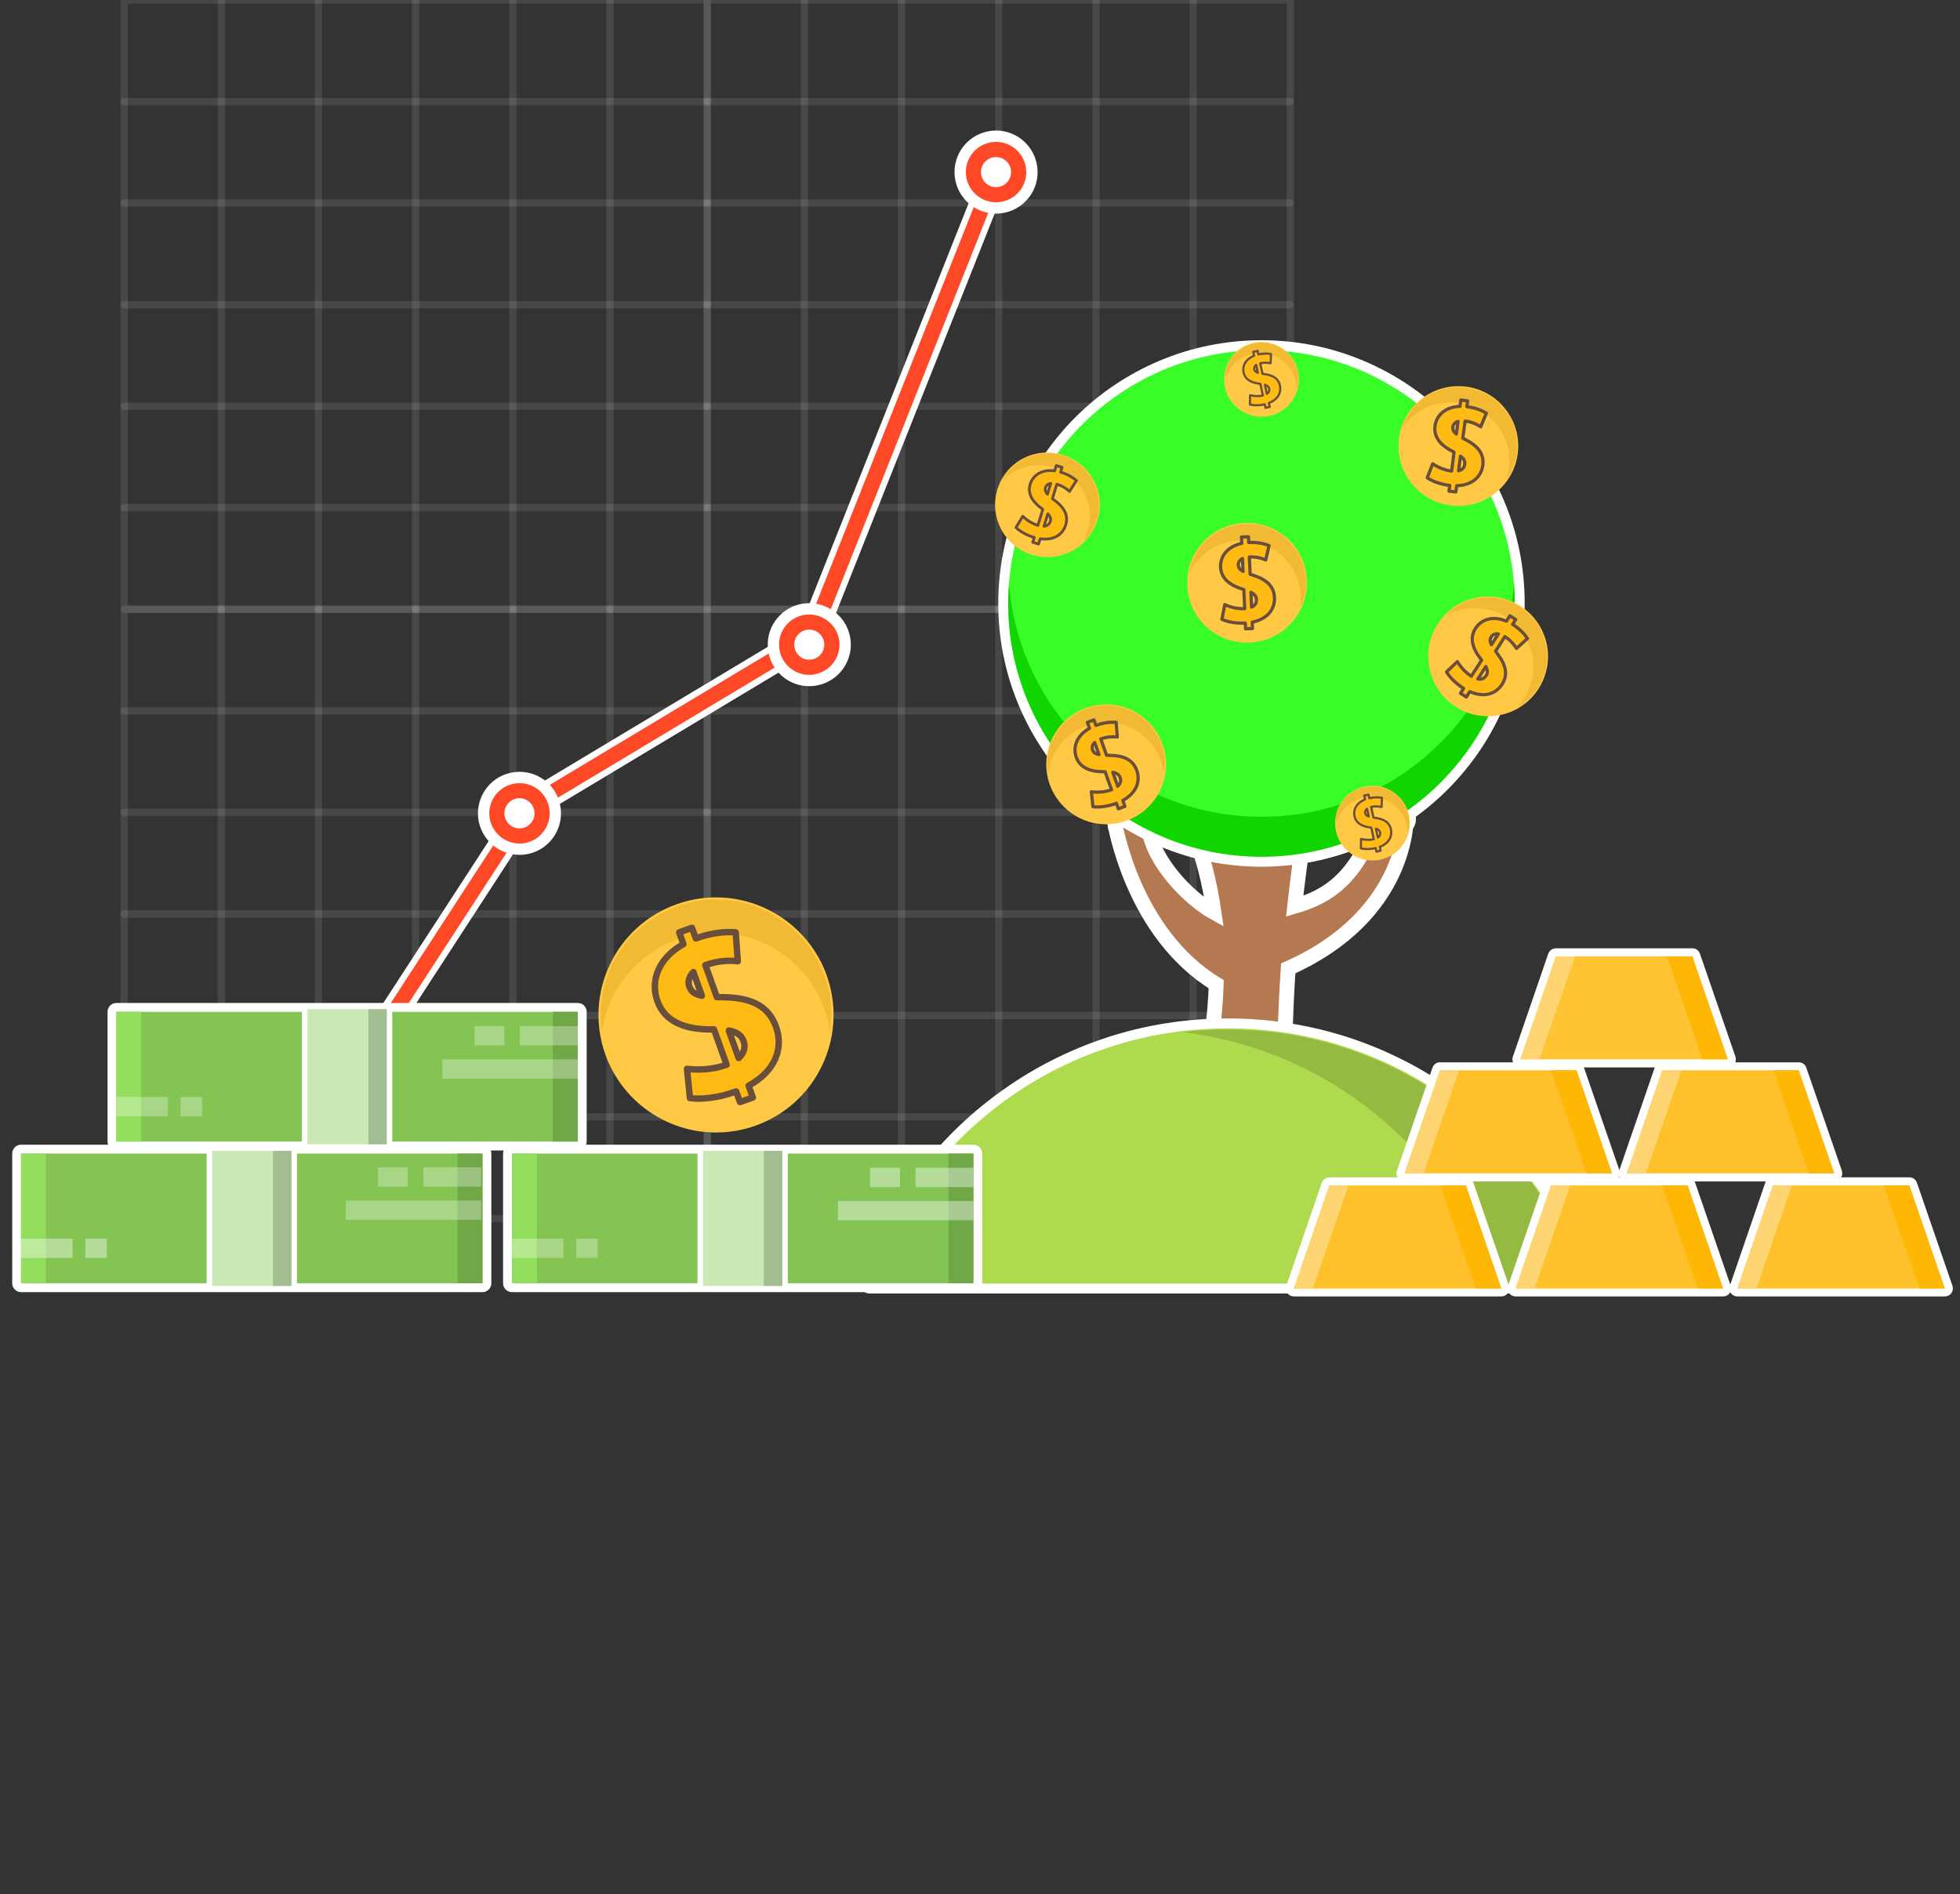 <svg width="239" height="231" viewBox="0 0 239 231" fill="none" xmlns="http://www.w3.org/2000/svg">
<rect x="0" y="0" width="239" height="231" fill="#333333" stroke="none"/>
<g clip-path="url(#clip0_1590_162248)">
<path d="M15.138 74.301H86.239V0H15.138V74.301Z" stroke="white" stroke-opacity="0.1" stroke-width="0.887" stroke-linecap="round" stroke-linejoin="round"/>
<path d="M15.138 12.393H86.239" stroke="white" stroke-opacity="0.1" stroke-width="0.887" stroke-linecap="round" stroke-linejoin="round"/>
<path d="M15.138 24.758H86.239" stroke="white" stroke-opacity="0.1" stroke-width="0.887" stroke-linecap="round" stroke-linejoin="round"/>
<path d="M15.138 37.15H86.239" stroke="white" stroke-opacity="0.1" stroke-width="0.887" stroke-linecap="round" stroke-linejoin="round"/>
<path d="M15.138 49.543H86.239" stroke="white" stroke-opacity="0.1" stroke-width="0.887" stroke-linecap="round" stroke-linejoin="round"/>
<path d="M15.138 61.908H86.239" stroke="white" stroke-opacity="0.1" stroke-width="0.887" stroke-linecap="round" stroke-linejoin="round"/>
<path d="M74.386 74.301V0" stroke="white" stroke-opacity="0.1" stroke-width="0.887" stroke-linecap="round" stroke-linejoin="round"/>
<path d="M62.547 74.301V0" stroke="white" stroke-opacity="0.1" stroke-width="0.887" stroke-linecap="round" stroke-linejoin="round"/>
<path d="M50.682 74.301V0" stroke="white" stroke-opacity="0.1" stroke-width="0.887" stroke-linecap="round" stroke-linejoin="round"/>
<path d="M38.829 74.301V0" stroke="white" stroke-opacity="0.1" stroke-width="0.887" stroke-linecap="round" stroke-linejoin="round"/>
<path d="M26.99 74.301V0" stroke="white" stroke-opacity="0.1" stroke-width="0.887" stroke-linecap="round" stroke-linejoin="round"/>
<path d="M86.239 74.301H157.34V0H86.239V74.301Z" stroke="white" stroke-opacity="0.1" stroke-width="0.887" stroke-linecap="round" stroke-linejoin="round"/>
<path d="M86.239 12.393H157.34" stroke="white" stroke-opacity="0.1" stroke-width="0.887" stroke-linecap="round" stroke-linejoin="round"/>
<path d="M86.239 24.758H157.34" stroke="white" stroke-opacity="0.1" stroke-width="0.887" stroke-linecap="round" stroke-linejoin="round"/>
<path d="M86.239 37.15H157.34" stroke="white" stroke-opacity="0.1" stroke-width="0.887" stroke-linecap="round" stroke-linejoin="round"/>
<path d="M86.239 49.543H157.34" stroke="white" stroke-opacity="0.1" stroke-width="0.887" stroke-linecap="round" stroke-linejoin="round"/>
<path d="M86.239 61.908H157.34" stroke="white" stroke-opacity="0.1" stroke-width="0.887" stroke-linecap="round" stroke-linejoin="round"/>
<path d="M145.487 74.301V0" stroke="white" stroke-opacity="0.1" stroke-width="0.887" stroke-linecap="round" stroke-linejoin="round"/>
<path d="M133.648 74.301V0" stroke="white" stroke-opacity="0.1" stroke-width="0.887" stroke-linecap="round" stroke-linejoin="round"/>
<path d="M121.782 74.301V0" stroke="white" stroke-opacity="0.1" stroke-width="0.887" stroke-linecap="round" stroke-linejoin="round"/>
<path d="M109.93 74.301V0" stroke="white" stroke-opacity="0.1" stroke-width="0.887" stroke-linecap="round" stroke-linejoin="round"/>
<path d="M98.091 74.301V0" stroke="white" stroke-opacity="0.1" stroke-width="0.887" stroke-linecap="round" stroke-linejoin="round"/>
<path d="M15.136 148.602H86.238V74.301H15.136V148.602Z" stroke="white" stroke-opacity="0.1" stroke-width="0.887" stroke-linecap="round" stroke-linejoin="round"/>
<path d="M15.136 86.693H86.238" stroke="white" stroke-opacity="0.1" stroke-width="0.887" stroke-linecap="round" stroke-linejoin="round"/>
<path d="M15.136 99.059H86.238" stroke="white" stroke-opacity="0.1" stroke-width="0.887" stroke-linecap="round" stroke-linejoin="round"/>
<path d="M15.136 111.451H86.238" stroke="white" stroke-opacity="0.1" stroke-width="0.887" stroke-linecap="round" stroke-linejoin="round"/>
<path d="M15.136 123.844H86.238" stroke="white" stroke-opacity="0.1" stroke-width="0.887" stroke-linecap="round" stroke-linejoin="round"/>
<path d="M15.136 136.209H86.238" stroke="white" stroke-opacity="0.1" stroke-width="0.887" stroke-linecap="round" stroke-linejoin="round"/>
<path d="M74.386 148.602V74.301" stroke="white" stroke-opacity="0.1" stroke-width="0.887" stroke-linecap="round" stroke-linejoin="round"/>
<path d="M62.546 148.602V74.301" stroke="white" stroke-opacity="0.1" stroke-width="0.887" stroke-linecap="round" stroke-linejoin="round"/>
<path d="M50.681 148.602V74.301" stroke="white" stroke-opacity="0.1" stroke-width="0.887" stroke-linecap="round" stroke-linejoin="round"/>
<path d="M38.828 148.602V74.301" stroke="white" stroke-opacity="0.1" stroke-width="0.887" stroke-linecap="round" stroke-linejoin="round"/>
<path d="M26.988 148.602V74.301" stroke="white" stroke-opacity="0.1" stroke-width="0.887" stroke-linecap="round" stroke-linejoin="round"/>
<path d="M86.239 148.602H157.34V74.301H86.239V148.602Z" stroke="white" stroke-opacity="0.1" stroke-width="0.887" stroke-linecap="round" stroke-linejoin="round"/>
<path d="M86.239 86.693H157.34" stroke="white" stroke-opacity="0.1" stroke-width="0.887" stroke-linecap="round" stroke-linejoin="round"/>
<path d="M86.239 99.059H157.34" stroke="white" stroke-opacity="0.1" stroke-width="0.887" stroke-linecap="round" stroke-linejoin="round"/>
<path d="M86.239 111.451H157.34" stroke="white" stroke-opacity="0.1" stroke-width="0.887" stroke-linecap="round" stroke-linejoin="round"/>
<path d="M86.239 123.844H157.34" stroke="white" stroke-opacity="0.1" stroke-width="0.887" stroke-linecap="round" stroke-linejoin="round"/>
<path d="M86.239 136.209H157.34" stroke="white" stroke-opacity="0.1" stroke-width="0.887" stroke-linecap="round" stroke-linejoin="round"/>
<path d="M145.487 148.602V74.301" stroke="white" stroke-opacity="0.1" stroke-width="0.887" stroke-linecap="round" stroke-linejoin="round"/>
<path d="M133.648 148.602V74.301" stroke="white" stroke-opacity="0.1" stroke-width="0.887" stroke-linecap="round" stroke-linejoin="round"/>
<path d="M121.782 148.602V74.301" stroke="white" stroke-opacity="0.1" stroke-width="0.887" stroke-linecap="round" stroke-linejoin="round"/>
<path d="M109.93 148.602V74.301" stroke="white" stroke-opacity="0.1" stroke-width="0.887" stroke-linecap="round" stroke-linejoin="round"/>
<path d="M98.091 148.602V74.301" stroke="white" stroke-opacity="0.1" stroke-width="0.887" stroke-linecap="round" stroke-linejoin="round"/>
<path d="M141.208 150.676L141.208 150.676L141.208 150.676L140.684 151.932H142.045H158.339H159.983L159.105 150.542C158.404 149.432 157.844 147.547 157.438 145.055C157.038 142.593 156.803 139.643 156.691 136.483C156.476 130.373 156.723 123.548 157.086 118.09C164.417 114.828 168.046 110.257 169.823 106.412C170.727 104.455 171.144 102.703 171.334 101.432C171.374 101.17 171.404 100.927 171.426 100.707C171.555 100.565 171.658 100.39 171.715 100.178C171.858 99.641 171.607 99.208 171.49 99.036C171.418 98.93 171.345 98.846 171.291 98.789C171.264 98.76 171.239 98.736 171.22 98.718C171.21 98.709 171.202 98.701 171.194 98.694L171.185 98.686L171.181 98.682L171.179 98.68L171.178 98.68C171.177 98.679 171.177 98.679 170.582 99.363L171.177 98.679L169.575 97.287L169.677 99.404L169.677 99.405L169.677 99.406L169.677 99.406L169.677 99.407L169.677 99.422C169.678 99.438 169.678 99.465 169.679 99.502C169.679 99.519 169.679 99.537 169.679 99.558C169.437 99.592 169.096 99.618 168.625 99.618H167.977L167.767 100.23C166.381 104.279 164.586 106.661 162.69 108.159C161.169 109.361 159.534 110.033 157.871 110.515C158.22 107.398 158.541 105.042 158.783 103.42C158.92 102.499 159.032 101.815 159.11 101.363C159.148 101.137 159.178 100.968 159.199 100.857C159.209 100.802 159.216 100.761 159.221 100.734L159.227 100.705L159.228 100.698L159.229 100.696L159.229 100.696L159.229 100.696L159.229 100.696L159.437 99.618H158.339V100.524L158.338 99.618H158.338H158.338H158.338H158.337H158.337H158.336H158.336H158.335H158.334H158.333H158.332H158.331H158.33H158.329H158.327H158.326H158.324H158.322H158.321H158.319H158.317H158.315H158.313H158.311H158.308H158.306H158.304H158.301H158.298H158.296H158.293H158.29H158.287H158.284H158.281H158.277H158.274H158.271H158.267H158.263H158.26H158.256H158.252H158.248H158.244H158.24H158.235H158.231H158.227H158.222H158.217H158.213H158.208H158.203H158.198H158.193H158.188H158.182H158.177H158.172H158.166H158.16H158.155H158.149H158.143H158.137H158.131H158.125H158.118H158.112H158.105H158.099H158.092H158.085H158.079H158.072H158.065H158.057H158.05H158.043H158.036H158.028H158.02H158.013H158.005H157.997H157.989H157.981H157.973H157.965H157.956H157.948H157.939H157.931H157.922H157.913H157.904H157.895H157.886H157.877H157.868H157.859H157.849H157.84H157.83H157.82H157.81H157.8H157.79H157.78H157.77H157.76H157.749H157.739H157.728H157.718H157.707H157.696H157.685H157.674H157.663H157.651H157.64H157.629H157.617H157.605H157.594H157.582H157.57H157.558H157.546H157.534H157.521H157.509H157.496H157.484H157.471H157.458H157.445H157.432H157.419H157.406H157.393H157.38H157.366H157.353H157.339H157.325H157.311H157.297H157.283H157.269H157.255H157.241H157.226H157.212H157.197H157.182H157.168H157.153H157.138H157.123H157.107H157.092H157.077H157.061H157.046H157.03H157.014H156.998H156.982H156.966H156.95H156.934H156.917H156.901H156.884H156.868H156.851H156.834H156.817H156.8H156.783H156.766H156.748H156.731H156.713H156.696H156.678H156.66H156.642H156.624H156.606H156.588H156.569H156.551H156.532H156.514H156.495H156.476H156.457H156.438H156.419H156.4H156.38H156.361H156.342H156.322H156.302H156.282H156.262H156.242H156.222H156.202H156.182H156.161H156.141H156.12H156.099H156.079H156.058H156.037H156.015H155.994H155.973H155.951H155.93H155.908H155.887H155.865H155.843H155.821H155.799H155.776H155.754H155.732H155.709H155.686H155.664H155.641H155.618H155.595H155.572H155.548H155.525H155.502H155.478H155.454H155.431H155.407H155.383H155.359H155.335H155.31H155.286H155.261H155.237H155.212H155.187H155.163H155.138H155.113H155.087H155.062H155.037H155.011H154.986H154.96H154.934H154.908H154.882H154.856H154.83H154.803H154.777H154.751H154.724H154.697H154.67H154.643H154.616H154.589H154.562H154.535H154.507H154.48H154.452H154.424H154.396H154.368H154.34H154.312H154.284H154.255H154.227H154.198H154.17H154.141H154.112H154.083H154.054H154.024H153.995H153.966H153.936H153.906H153.877H153.847H153.817H153.787H153.757H153.726H153.696H153.666H153.635H153.604H153.573H153.543H153.512H153.48H153.449H153.418H153.386H153.355H153.323H153.292H153.26H153.228H153.196H153.163H153.131H153.099H153.066H153.034H153.001H152.968H152.935H152.902H152.869H152.836H152.803H152.769H152.736H152.702H152.668H152.634H152.6H152.566H152.532H152.498H152.463H152.429H152.394H152.359H152.324H152.29H152.254H152.219H152.184H152.149H152.113H152.078H152.042H152.006H151.97H151.934H151.898H151.862H151.825H151.789H151.752H151.716H151.679H151.642H151.605H151.568H151.531H151.493H151.456H151.418H151.381H151.343H151.305H151.267H151.229H151.191H151.153H151.114H151.076H151.037H150.998H150.959H150.92H150.881H150.842H150.803H150.763H150.724H150.684H150.645H150.605H150.565H150.525H150.485H150.444H150.404H150.363H150.323H150.282H150.241H150.2H150.159H150.118H150.077H150.036H149.994H149.952H149.911H149.869H149.827H149.785H149.743H149.701H149.658H149.616H149.573H149.53H149.488H149.445H149.402H149.358H149.315H149.272H149.228H149.185H149.141H149.097H149.053H149.009H148.965H148.921H148.876H148.832H148.787H148.743H148.698H148.653H148.608H148.563H148.517H148.472H148.426H148.381H148.335H148.289H148.243H148.197H148.151H148.105H148.058H148.012H147.965H147.919H147.872H147.825H147.778H147.73H147.683H147.636H147.588H147.541H147.493H147.445H147.397H147.349H147.301H147.252H147.204H147.155H147.107H147.058H147.009H146.96H146.911H146.862H146.812H146.763H146.713H146.663H146.614H146.564H146.514H146.464H146.413H146.363H146.312H146.262H146.211H146.16H146.109H146.058H146.007H145.956H145.904H145.853H145.801H145.749H145.697H145.645H145.593H145.541H142.649L145.024 101.269C145.1 101.322 145.236 101.457 145.414 101.734C145.585 102.001 145.764 102.353 145.947 102.783C146.313 103.643 146.662 104.743 146.974 105.942C147.44 107.732 147.811 109.685 148.038 111.28C147.738 111.115 147.4 110.905 147.03 110.65C146.03 109.959 144.902 109.001 143.845 107.867C141.697 105.565 139.995 102.709 139.995 100.025V99.118H139.088H139.075H139.062H139.048H139.035H139.022H139.009H138.996H138.982H138.969H138.956H138.944H138.931H138.918H138.905H138.893H138.88H138.867H138.855H138.842H138.83H138.817H138.805H138.793H138.781H138.768H138.756H138.744H138.732H138.72H138.708H138.696H138.684H138.673H138.661H138.649H138.638H138.626H138.614H138.603H138.591H138.58H138.569H138.557H138.546H138.535H138.524H138.513H138.502H138.491H138.48H138.469H138.458H138.447H138.436H138.425H138.415H138.404H138.393H138.383H138.372H138.362H138.352H138.341H138.331H138.321H138.31H138.3H138.29H138.28H138.27H138.26H138.25H138.24H138.23H138.22H138.211H138.201H138.191H138.182H138.172H138.162H138.153H138.143H138.134H138.125H138.115H138.106H138.097H138.088H138.078H138.069H138.06H138.051H138.042H138.033H138.024H138.016H138.007H137.998H137.989H137.981H137.972H137.963H137.955H137.946H137.938H137.929H137.921H137.913H137.904H137.896H137.888H137.88H137.871H137.863H137.855H137.847H137.839H137.831H137.823H137.816H137.808H137.8H137.792H137.784H137.777H137.769H137.762H137.754H137.747H137.739H137.732H137.724H137.717H137.71H137.702H137.695H137.688H137.681H137.674H137.667H137.66H137.653H137.646H137.639H137.632H137.625H137.618H137.611H137.605H137.598H137.591H137.585H137.578H137.571H137.565H137.558H137.552H137.546H137.539H137.533H137.527H137.52H137.514H137.508H137.502H137.496H137.489H137.483H137.477H137.471H137.465H137.46H137.454H137.448H137.442H137.436H137.431H137.425H137.419H137.414H137.408H137.402H137.397H137.391H137.386H137.38H137.375H137.37H137.364H137.359H137.354H137.348H137.343H137.338H137.333H137.328H137.323H137.318H137.313H137.308H137.303H137.298H137.293H137.288H137.283H137.279H137.274H137.269H137.264H137.26H137.255H137.251H137.246H137.241H137.237H137.232H137.228H137.224H137.219H137.215H137.21H137.206H137.202H137.198H137.193H137.189H137.185H137.181H137.177H137.173H137.169H137.165H137.161H137.157H137.153H137.149H137.145H137.141H137.138H137.134H137.13H137.126H137.123H137.119H137.115H137.112H137.108H137.105H137.101H137.097H137.094H137.091H137.087H137.084H137.08H137.077H137.074H137.07H137.067H137.064H137.061H137.057H137.054H137.051H137.048H137.045H137.042H137.039H137.036H137.033H137.03H137.027H137.024H137.021H137.018H137.015H137.013H137.01H137.007H137.004H137.001H136.999H136.996H136.993H136.991H136.988H136.986H136.983H136.981H136.978H136.976H136.973H136.971H136.968H136.966H136.963H136.961H136.959H136.956H136.954H136.952H136.95H136.947H136.945H136.943H136.941H136.939H136.936H136.934H136.932H136.93H136.928H136.926H136.924H136.922H136.92H136.918H136.916H136.914H136.913H136.911H136.909H136.907H136.905H136.903H136.902H136.9H136.898H136.897H136.895H136.893H136.892H136.89H136.888H136.887H136.885H136.884H136.882H136.88H136.879H136.877H136.876H136.875H136.873H136.872H136.87H136.869H136.868H136.866H136.865H136.863H136.862H136.861H136.86H136.858H136.857H136.856H136.855H136.854H136.852H136.851H136.85H136.849H136.848H136.847H136.846H136.845H136.843H136.842H136.841H136.84H136.839H136.838H136.837H136.836H136.836H136.835H136.834H136.833H136.832H136.831H136.83H136.829H136.828H136.828H136.827H136.826H136.825H136.825H136.824H136.823H136.822H136.822H136.821H136.82H136.819H136.819H136.818H136.817H136.817H136.816H136.816H136.815H136.814H136.814H136.813H136.813H136.812H136.812H136.811H136.811H136.81H136.81H136.809H136.809H136.808H136.808H136.807H136.807H136.806H136.806H136.806H136.805H136.805H136.804H136.804H136.804H136.803H136.803H136.803H136.802H136.802H136.802H136.801H136.801H136.801H136.8H136.8H136.8H136.8H136.799H136.799H136.799H136.799H136.798H136.798H136.798H136.798H136.798H136.797H136.797H136.797H136.797H136.797H136.796H136.796H136.796H136.796H136.796H136.796H136.796H136.795H136.795H136.795H136.795H136.795H136.795H136.795H136.795H136.795H136.795H136.794H136.794H136.794H136.794H136.794H136.794H136.794H136.794H136.794H136.794H136.794H136.794H136.794H136.794H136.794H136.794H136.794H136.794H136.794H136.794H136.794H136.794H136.794H136.794H136.794H136.794H136.793H136.793H136.793H136.793H136.793H136.793H136.793H136.793H136.793H136.793H135.735L135.898 100.164L136.793 100.025C135.898 100.164 135.898 100.164 135.898 100.165L135.898 100.166L135.898 100.169L135.9 100.178L135.906 100.213C135.91 100.242 135.918 100.284 135.927 100.337C135.946 100.445 135.975 100.601 136.016 100.8C136.097 101.197 136.223 101.767 136.407 102.468C136.775 103.867 137.376 105.795 138.307 107.914C140.11 112.013 143.189 116.909 148.305 120.026C148.057 127.337 146.328 134.901 144.629 140.707C143.76 143.675 142.903 146.172 142.264 147.926C141.944 148.802 141.679 149.493 141.495 149.963C141.402 150.197 141.33 150.377 141.281 150.498C141.257 150.558 141.238 150.603 141.226 150.633L141.212 150.667L141.209 150.674L141.208 150.676ZM170.138 99.442C170.138 99.442 170.136 99.444 170.131 99.446C170.135 99.443 170.138 99.442 170.138 99.442Z" fill="#B57951" stroke="white" stroke-width="1.813" stroke-miterlimit="10"/>
<path d="M106.069 157.369C105.867 157.369 105.678 157.274 105.57 157.112C105.462 156.964 105.421 156.748 105.489 156.572C111.941 137.646 129.707 124.943 149.713 124.943C169.719 124.943 187.484 137.646 193.937 156.572C194.004 156.748 193.964 156.964 193.856 157.112C193.734 157.274 193.559 157.369 193.356 157.369H106.069Z" fill="#AEDA4D"/>
<path fill-rule="evenodd" clip-rule="evenodd" d="M164.591 126.564C169.222 128.099 173.57 130.32 177.526 133.2C181.442 136.027 184.885 139.432 187.761 143.308C190.677 147.225 192.946 151.546 194.512 156.135C194.647 156.512 194.58 156.916 194.35 157.239C194.134 157.549 193.756 157.737 193.364 157.737H106.058C105.667 157.737 105.289 157.549 105.059 157.239C104.83 156.916 104.776 156.512 104.897 156.135C106.477 151.546 108.745 147.225 111.662 143.308C114.538 139.432 117.981 136.027 121.897 133.2C125.853 130.32 130.2 128.099 134.832 126.564C139.612 124.989 144.621 124.195 149.711 124.195C154.802 124.195 159.798 124.989 164.591 126.564ZM106.058 156.526H193.364C187.18 138.422 169.965 125.407 149.711 125.407C129.444 125.407 112.242 138.422 106.058 156.526Z" fill="white"/>
<path d="M193.356 156.762H182.327C176.711 140.28 162.01 127.995 144.191 125.876C146 125.66 147.849 125.552 149.712 125.552C169.961 125.552 187.173 138.606 193.356 156.762Z" fill="#95BA42"/>
<path d="M37.411 131.802C37.411 134.218 35.453 136.175 33.037 136.175C30.62 136.175 28.663 134.218 28.663 131.802C28.663 129.385 30.62 127.428 33.037 127.428C35.453 127.428 37.411 129.385 37.411 131.802Z" fill="#FF4826" stroke="#61503D" stroke-width="1.383" stroke-linecap="round" stroke-linejoin="round"/>
<path d="M34.873 131.802C34.873 132.814 34.05 133.638 33.037 133.638C32.025 133.638 31.201 132.814 31.201 131.802C31.201 130.789 32.025 129.966 33.037 129.966C34.05 129.966 34.873 130.789 34.873 131.802Z" fill="white"/>
<path d="M32.592 144.76L63.007 97.998L65.774 98.538L35.36 145.3L32.592 144.76Z" fill="#FF4826"/>
<path fill-rule="evenodd" clip-rule="evenodd" d="M63.33 97.674L65.288 98.052L66.408 98.268L65.787 99.213L35.832 145.287L35.548 145.719L35.036 145.624L33.078 145.246L31.971 145.03L32.592 144.072L62.547 98.012L62.831 97.566L63.33 97.674ZM33.227 144.504L35.171 144.882L65.139 98.808L63.182 98.43L33.227 144.504Z" fill="white"/>
<path d="M96.837 79.357L120.218 20.513L122.999 20.715L99.631 79.546L96.837 79.357Z" fill="#FF4826"/>
<path fill-rule="evenodd" clip-rule="evenodd" d="M120.515 20.162L122.499 20.297L123.552 20.364L123.161 21.336L100.09 79.424L99.874 79.951L99.321 79.91L97.336 79.775L96.283 79.694L96.675 78.722L119.759 20.634L119.961 20.121L120.515 20.162ZM97.377 79.005L99.375 79.154L122.445 21.066L120.461 20.918L97.377 79.005Z" fill="white"/>
<path d="M60.091 99.443L98.592 76.332L101.103 77.885L95.244 81.394L62.346 101.13L60.091 99.443Z" fill="#FF4826"/>
<path fill-rule="evenodd" clip-rule="evenodd" d="M98.996 76.13L100.765 77.223L101.831 77.885L100.751 78.533L97.633 80.409L95.446 81.719L62.764 101.333L62.318 101.603L61.9 101.293L60.32 100.091L59.402 99.403L60.374 98.822L93.974 78.668L96.715 77.021L98.2 76.13L98.591 75.887L98.996 76.13ZM97.12 77.669L94.366 79.316L60.779 99.47L62.372 100.672L95.054 81.057L97.241 79.748L100.373 77.871L98.605 76.778L97.12 77.669Z" fill="white"/>
<path d="M67.622 98.283C68.121 100.645 66.609 102.967 64.247 103.467C61.884 103.952 59.562 102.441 59.063 100.078C58.577 97.716 60.089 95.394 62.451 94.908C64.814 94.408 67.136 95.92 67.622 98.283Z" fill="#FF4826" stroke="white" stroke-width="1.383" stroke-linecap="round" stroke-linejoin="round"/>
<path d="M65.138 98.809C65.354 99.795 64.72 100.767 63.721 100.983C62.735 101.185 61.763 100.551 61.547 99.565C61.345 98.566 61.979 97.594 62.965 97.378C63.964 97.176 64.936 97.81 65.138 98.809Z" fill="white"/>
<path d="M102.964 77.709C103.463 80.085 101.938 82.394 99.575 82.893C97.78 83.271 96.011 82.488 95.053 81.057C94.742 80.612 94.513 80.085 94.405 79.518C94.387 79.455 94.373 79.388 94.364 79.316C93.986 77.021 95.485 74.82 97.78 74.335C99.076 74.065 100.358 74.402 101.33 75.144C101.83 75.522 102.248 75.995 102.545 76.562C102.734 76.913 102.869 77.304 102.964 77.709Z" fill="#FF4826" stroke="white" stroke-width="1.383" stroke-linecap="round" stroke-linejoin="round"/>
<path d="M100.479 78.235C100.681 79.234 100.047 80.206 99.061 80.409C98.062 80.625 97.09 79.99 96.888 78.991C96.672 78.006 97.306 77.034 98.305 76.818C99.291 76.615 100.263 77.25 100.479 78.235Z" fill="white"/>
<path d="M125.737 20.094C126.236 22.456 124.725 24.765 122.362 25.264C120 25.764 117.678 24.252 117.178 21.89C116.679 19.527 118.191 17.205 120.553 16.706C122.916 16.206 125.238 17.718 125.737 20.094Z" fill="#FF4826" stroke="white" stroke-width="1.383" stroke-linecap="round" stroke-linejoin="round"/>
<path d="M123.252 20.607C123.455 21.606 122.82 22.578 121.835 22.781C120.836 22.997 119.864 22.362 119.661 21.363C119.445 20.378 120.08 19.406 121.079 19.19C122.064 18.988 123.036 19.622 123.252 20.607Z" fill="white"/>
<path d="M87.305 138.106C81.271 138.106 75.844 134.286 73.819 128.603C71.146 121.165 75.034 112.943 82.472 110.284C84.038 109.717 85.658 109.434 87.305 109.434C93.339 109.434 98.766 113.254 100.805 118.937C102.087 122.542 101.898 126.429 100.265 129.899C98.631 133.355 95.742 135.973 92.138 137.269C90.585 137.823 88.952 138.106 87.305 138.106Z" fill="#FFC845"/>
<path d="M101.224 125.795C101.089 124.891 100.873 123.973 100.549 123.082C97.93 115.765 89.885 111.958 82.568 114.577C77.506 116.4 74.118 120.814 73.389 125.795C72.444 119.302 76.156 112.836 82.568 110.527C89.885 107.908 97.93 111.715 100.549 119.032C101.359 121.273 101.548 123.581 101.224 125.795Z" fill="#F2BA33"/>
<path fill-rule="evenodd" clip-rule="evenodd" d="M91.288 132.396L91.801 133.84L90.235 134.394L89.763 133.098C89.673 133.125 89.583 133.156 89.493 133.192C87.495 133.908 85.322 134.097 84.134 133.908L83.769 130.344C85.038 130.506 86.874 130.465 88.561 129.858C88.579 129.849 88.593 129.844 88.602 129.844L87.063 125.538C86.991 125.538 86.919 125.538 86.847 125.538C83.567 125.565 81.083 124.633 80.165 122.082C79.247 119.504 80.367 116.79 83.337 115.13L82.824 113.699L84.377 113.146L84.849 114.441C84.867 114.432 84.89 114.423 84.917 114.414C86.888 113.712 88.494 113.604 89.709 113.699L89.965 117.222C89.142 117.128 87.724 117.087 86.01 117.695L87.414 121.596C87.657 121.605 87.918 121.61 88.197 121.61C91.707 121.65 93.745 122.744 94.623 125.214C95.541 127.752 94.636 130.573 91.288 132.396ZM85.591 121.434L84.552 118.545C83.999 119.099 83.85 119.733 84.053 120.314C84.282 120.948 84.755 121.259 85.591 121.434ZM90.073 129.021C90.735 128.427 90.937 127.698 90.667 126.955C90.411 126.24 89.871 125.862 88.872 125.673L90.073 129.021Z" fill="#FFBA14" stroke="#694E3B" stroke-width="0.783" stroke-linecap="round" stroke-linejoin="round"/>
<path d="M62.425 157.033C62.128 157.033 61.885 156.79 61.885 156.493V140.672C61.885 140.375 62.128 140.132 62.425 140.132H118.691C118.988 140.132 119.231 140.375 119.231 140.672V156.493C119.231 156.79 118.988 157.033 118.691 157.033H62.425Z" fill="#83C453"/>
<path fill-rule="evenodd" clip-rule="evenodd" d="M119.771 140.672V156.493C119.771 157.087 119.285 157.573 118.691 157.573H62.425C61.831 157.573 61.345 157.087 61.345 156.493V140.672C61.345 140.078 61.831 139.592 62.425 139.592H118.691C119.285 139.592 119.771 140.078 119.771 140.672ZM62.425 140.672V156.493H118.691V140.672H62.425Z" fill="white"/>
<path d="M118.691 140.672V156.493H115.653V140.672H118.691Z" fill="#70A847"/>
<path d="M65.463 140.672V156.493H62.425V140.672H65.463Z" fill="#94DE5E"/>
<path d="M118.691 143.588H111.63H118.691Z" fill="#C9E8B3"/>
<path d="M118.691 143.588H111.63" stroke="white" stroke-opacity="0.4" stroke-width="2.348" stroke-miterlimit="10"/>
<path d="M109.74 143.588H106.095H109.74Z" fill="#C9E8B3"/>
<path d="M109.74 143.588H106.095" stroke="white" stroke-opacity="0.4" stroke-width="2.348" stroke-miterlimit="10"/>
<path d="M118.69 147.638H102.181H118.69Z" fill="#C9E8B3"/>
<path d="M118.69 147.638H102.181" stroke="white" stroke-opacity="0.4" stroke-width="2.348" stroke-miterlimit="10"/>
<path d="M62.425 152.228H68.703H62.425Z" fill="#C9E8B3"/>
<path d="M62.425 152.228H68.703" stroke="white" stroke-opacity="0.3" stroke-width="2.348" stroke-miterlimit="10"/>
<path d="M70.255 152.228H72.887H70.255Z" fill="#C9E8B3"/>
<path d="M70.255 152.228H72.887" stroke="white" stroke-opacity="0.3" stroke-width="2.348" stroke-miterlimit="10"/>
<path d="M85.388 157.155V140.011H95.729V157.155H85.388Z" fill="#C9E8B3"/>
<path fill-rule="evenodd" clip-rule="evenodd" d="M96.066 157.492H85.051V139.673H96.066V157.492ZM85.726 140.348V156.817H95.391V140.348H85.726Z" fill="white"/>
<path d="M95.391 140.348V156.817H93.136V140.348H95.391Z" fill="#A3BD92"/>
<path d="M2.569 157.033C2.272 157.033 2.029 156.79 2.029 156.493V140.672C2.029 140.375 2.272 140.132 2.569 140.132H58.834C59.131 140.132 59.374 140.375 59.374 140.672V156.493C59.374 156.79 59.131 157.033 58.834 157.033H2.569Z" fill="#83C453"/>
<path fill-rule="evenodd" clip-rule="evenodd" d="M59.915 140.672V156.493C59.915 157.087 59.429 157.573 58.835 157.573H2.569C1.975 157.573 1.489 157.087 1.489 156.493V140.672C1.489 140.078 1.975 139.592 2.569 139.592H58.835C59.429 139.592 59.915 140.078 59.915 140.672ZM2.569 140.672V156.493H58.835V140.672H2.569Z" fill="white"/>
<path d="M58.835 140.672V156.493H55.798V140.672H58.835Z" fill="#70A847"/>
<path d="M5.607 140.672V156.493H2.569V140.672H5.607Z" fill="#94DE5E"/>
<path d="M58.672 143.533H51.612H58.672Z" fill="#C9E8B3"/>
<path d="M58.672 143.533H51.612" stroke="white" stroke-opacity="0.3" stroke-width="2.348" stroke-miterlimit="10"/>
<path d="M49.722 143.533H46.078H49.722Z" fill="#C9E8B3"/>
<path d="M49.722 143.533H46.078" stroke="white" stroke-opacity="0.3" stroke-width="2.348" stroke-miterlimit="10"/>
<path d="M58.672 147.583H42.163H58.672Z" fill="#C9E8B3"/>
<path d="M58.672 147.583H42.163" stroke="white" stroke-opacity="0.3" stroke-width="2.348" stroke-miterlimit="10"/>
<path d="M2.569 152.228H8.847H2.569Z" fill="#C9E8B3"/>
<path d="M2.569 152.228H8.847" stroke="white" stroke-opacity="0.4" stroke-width="2.348" stroke-miterlimit="10"/>
<path d="M10.412 152.228H13.031H10.412Z" fill="#C9E8B3"/>
<path d="M10.412 152.228H13.031" stroke="white" stroke-opacity="0.4" stroke-width="2.348" stroke-miterlimit="10"/>
<path d="M25.531 157.155V140.011H35.872V157.155H25.531Z" fill="#C9E8B3"/>
<path fill-rule="evenodd" clip-rule="evenodd" d="M36.209 157.492H25.194V139.673H36.209V157.492ZM25.869 140.348V156.817H35.534V140.348H25.869Z" fill="white"/>
<path d="M35.535 140.348V156.817H33.294V140.348H35.535Z" fill="#A3BD92"/>
<path d="M14.192 139.754C13.895 139.754 13.652 139.511 13.652 139.214V123.393C13.652 123.082 13.895 122.853 14.192 122.853H70.457C70.754 122.853 70.997 123.082 70.997 123.393V139.214C70.997 139.511 70.754 139.754 70.457 139.754H14.192Z" fill="#83C453"/>
<path fill-rule="evenodd" clip-rule="evenodd" d="M71.537 123.392V139.214C71.537 139.808 71.051 140.294 70.457 140.294H14.192C13.598 140.294 13.112 139.808 13.112 139.214V123.392C13.112 122.785 13.598 122.312 14.192 122.312H70.457C71.051 122.312 71.537 122.785 71.537 123.392ZM14.192 123.392V139.214H70.457V123.392H14.192Z" fill="white"/>
<path d="M70.458 123.379V139.214H67.42V123.379H70.458Z" fill="#70A847"/>
<path d="M17.229 123.379V139.214H14.192V123.379H17.229Z" fill="#94DE5E"/>
<path d="M70.458 126.309H63.398H70.458Z" fill="#C9E8B3"/>
<path d="M70.458 126.309H63.398" stroke="white" stroke-opacity="0.3" stroke-width="2.348" stroke-miterlimit="10"/>
<path d="M61.508 126.309H57.863H61.508Z" fill="#C9E8B3"/>
<path d="M61.508 126.309H57.863" stroke="white" stroke-opacity="0.3" stroke-width="2.348" stroke-miterlimit="10"/>
<path d="M70.457 130.358H53.948H70.457Z" fill="#C9E8B3"/>
<path d="M70.457 130.358H53.948" stroke="white" stroke-opacity="0.3" stroke-width="2.348" stroke-miterlimit="10"/>
<path d="M14.192 134.948H20.469H14.192Z" fill="#C9E8B3"/>
<path d="M14.192 134.948H20.469" stroke="white" stroke-opacity="0.3" stroke-width="2.348" stroke-miterlimit="10"/>
<path d="M22.021 134.948H24.654H22.021Z" fill="#C9E8B3"/>
<path d="M22.021 134.948H24.654" stroke="white" stroke-opacity="0.3" stroke-width="2.348" stroke-miterlimit="10"/>
<path d="M37.154 139.876V122.731H47.495V139.876H37.154Z" fill="#C9E8B3"/>
<path fill-rule="evenodd" clip-rule="evenodd" d="M47.833 140.213H36.817V122.394H47.833V140.213ZM37.492 123.069V139.538H47.158V123.069H37.492Z" fill="white"/>
<path d="M47.158 123.068V139.538H44.917V123.068H47.158Z" fill="#A3BD92"/>
<path d="M157.771 157.612C157.623 157.612 157.474 157.531 157.38 157.41C157.285 157.275 157.258 157.113 157.312 156.964L161.645 144.396C161.713 144.207 161.902 144.072 162.104 144.072H178.749C178.952 144.072 179.141 144.194 179.208 144.396L183.542 156.964C183.582 157.113 183.569 157.275 183.474 157.41C183.38 157.531 183.231 157.612 183.069 157.612H157.771Z" fill="#FFC129"/>
<path fill-rule="evenodd" clip-rule="evenodd" d="M179.668 144.235L184.001 156.803C184.109 157.1 184.055 157.437 183.866 157.694C183.691 157.95 183.394 158.099 183.07 158.099H157.772C157.461 158.099 157.164 157.95 156.975 157.694C156.8 157.437 156.746 157.1 156.854 156.803L161.174 144.235C161.322 143.843 161.687 143.573 162.105 143.573H178.75C179.168 143.573 179.533 143.843 179.668 144.235ZM162.105 144.559L157.772 157.127H183.07L178.75 144.559H162.105Z" fill="white"/>
<path d="M164.428 144.559L160.094 157.127H157.772L162.106 144.559H164.428Z" fill="#FFD573"/>
<path d="M183.07 157.127H179.979L175.646 144.559H178.75L182.395 155.156L183.07 157.127Z" fill="#FFB705"/>
<path d="M185.391 129.682C185.243 129.682 185.094 129.601 185 129.466C184.905 129.345 184.878 129.183 184.932 129.034L189.266 116.466C189.333 116.264 189.522 116.129 189.725 116.129H206.369C206.572 116.129 206.761 116.264 206.828 116.466L211.162 129.034C211.202 129.183 211.189 129.345 211.094 129.466C211 129.601 210.851 129.682 210.689 129.682H185.391Z" fill="#FFC433"/>
<path fill-rule="evenodd" clip-rule="evenodd" d="M207.288 116.304L211.621 128.872C211.715 129.169 211.675 129.493 211.486 129.749C211.31 130.019 211.013 130.168 210.689 130.168H185.392C185.081 130.168 184.784 130.019 184.595 129.749C184.42 129.493 184.366 129.169 184.474 128.872L188.793 116.304C188.942 115.913 189.306 115.643 189.725 115.643H206.37C206.788 115.643 207.153 115.913 207.288 116.304ZM189.725 116.628L185.392 129.182H210.689L206.37 116.628H189.725Z" fill="white"/>
<path d="M192.047 116.629L187.713 129.183H185.392L189.725 116.629H192.047Z" fill="#FFD573"/>
<path d="M210.689 129.183H207.598L203.265 116.629H206.356L210.014 127.226L210.689 129.183Z" fill="#FFB705"/>
<path d="M171.271 143.574C171.109 143.574 170.961 143.507 170.866 143.372C170.772 143.25 170.758 143.075 170.799 142.926L175.132 130.358C175.2 130.169 175.389 130.034 175.591 130.034H192.236C192.438 130.034 192.627 130.169 192.695 130.358L197.028 142.926C197.082 143.075 197.055 143.25 196.961 143.372C196.866 143.507 196.718 143.574 196.569 143.574H171.271Z" fill="#FFC129"/>
<path fill-rule="evenodd" clip-rule="evenodd" d="M193.154 130.209L197.487 142.764C197.595 143.074 197.541 143.398 197.366 143.655C197.177 143.911 196.88 144.073 196.569 144.073H171.271C170.947 144.073 170.65 143.911 170.475 143.655C170.286 143.398 170.232 143.074 170.34 142.764L174.673 130.209C174.808 129.804 175.172 129.548 175.591 129.548H192.236C192.654 129.548 193.019 129.804 193.154 130.209ZM175.591 130.52L171.271 143.088H196.569L192.236 130.52H175.591Z" fill="white"/>
<path d="M177.913 130.52L173.593 143.087H171.271L175.591 130.52H177.913Z" fill="#FFD573"/>
<path d="M196.569 143.087H193.464L189.145 130.52H192.236L195.881 141.117L196.569 143.087Z" fill="#FFB705"/>
<path d="M198.365 143.574C198.203 143.574 198.055 143.507 197.96 143.372C197.879 143.25 197.852 143.075 197.906 142.926L202.226 130.358C202.293 130.169 202.482 130.034 202.698 130.034H219.33C219.546 130.034 219.735 130.169 219.802 130.358L224.122 142.926C224.176 143.075 224.149 143.25 224.068 143.372C223.973 143.507 223.825 143.574 223.663 143.574H198.365Z" fill="#FFC129"/>
<path fill-rule="evenodd" clip-rule="evenodd" d="M220.262 130.209L224.596 142.764C224.69 143.074 224.65 143.398 224.461 143.655C224.272 143.911 223.975 144.073 223.664 144.073H198.366C198.056 144.073 197.759 143.911 197.57 143.655C197.381 143.398 197.34 143.074 197.435 142.764L201.768 130.209C201.903 129.804 202.281 129.548 202.7 129.548H219.331C219.749 129.548 220.127 129.804 220.262 130.209ZM202.7 130.52L198.366 143.088H223.664L219.331 130.52H202.7Z" fill="white"/>
<path d="M205.019 130.52L200.686 143.087H198.364L202.698 130.52H205.019Z" fill="#FFD573"/>
<path d="M223.662 143.087H220.571L216.238 130.52H219.329L222.987 141.117L223.662 143.087Z" fill="#FFB705"/>
<path d="M184.811 157.613C184.662 157.613 184.514 157.532 184.419 157.411C184.325 157.276 184.298 157.114 184.352 156.965L188.685 144.397C188.753 144.208 188.942 144.073 189.144 144.073H205.789C205.991 144.073 206.18 144.195 206.248 144.397L210.581 156.965C210.622 157.114 210.608 157.276 210.514 157.411C210.419 157.532 210.271 157.613 210.109 157.613H184.811Z" fill="#FFC129"/>
<path fill-rule="evenodd" clip-rule="evenodd" d="M206.707 144.235L211.04 156.803C211.148 157.1 211.094 157.437 210.905 157.694C210.73 157.95 210.433 158.099 210.109 158.099H184.811C184.5 158.099 184.203 157.95 184.014 157.694C183.839 157.437 183.785 157.1 183.893 156.803L188.213 144.235C188.361 143.843 188.726 143.573 189.144 143.573H205.789C206.208 143.573 206.572 143.843 206.707 144.235ZM189.144 144.559L184.811 157.127H210.109L205.789 144.559H189.144Z" fill="white"/>
<path d="M191.467 144.559L187.134 157.127H184.812L189.145 144.559H191.467Z" fill="#FFD573"/>
<path d="M210.109 157.127H207.018L202.685 144.559H205.789L209.434 155.156L210.109 157.127Z" fill="#FFB705"/>
<path d="M211.851 157.612C211.702 157.612 211.554 157.531 211.459 157.41C211.365 157.275 211.338 157.113 211.392 156.964L215.725 144.396C215.793 144.207 215.968 144.072 216.184 144.072H232.829C233.031 144.072 233.22 144.194 233.288 144.396L237.621 156.964C237.662 157.113 237.648 157.275 237.554 157.41C237.459 157.531 237.311 157.612 237.149 157.612H211.851Z" fill="#FFC129"/>
<path fill-rule="evenodd" clip-rule="evenodd" d="M233.747 144.235L238.08 156.803C238.174 157.1 238.134 157.437 237.945 157.694C237.769 157.95 237.472 158.099 237.148 158.099H211.851C211.54 158.099 211.243 157.95 211.054 157.694C210.879 157.437 210.825 157.1 210.933 156.803L215.252 144.235C215.387 143.843 215.765 143.573 216.184 143.573H232.829C233.234 143.573 233.612 143.843 233.747 144.235ZM216.184 144.559L211.851 157.127H237.148L232.829 144.559H216.184Z" fill="white"/>
<path d="M218.506 144.559L214.172 157.127H211.851L216.184 144.559H218.506Z" fill="#FFD573"/>
<path d="M237.149 157.127H234.057L229.724 144.559H232.815L236.474 155.156L237.149 157.127Z" fill="#FFB705"/>
<path d="M145.595 89.683C146.945 93.436 144.987 97.581 141.221 98.93C137.455 100.28 133.31 98.323 131.974 94.557C130.624 90.79 132.581 86.646 136.348 85.296C140.1 83.96 144.258 85.917 145.595 89.683Z" fill="#FFB70A" stroke="#694E3B" stroke-width="0.365" stroke-linecap="round" stroke-linejoin="round"/>
<path d="M138.778 98.621C136.051 98.621 133.581 96.893 132.663 94.314C132.069 92.681 132.163 90.913 132.906 89.347C133.648 87.767 134.957 86.579 136.591 85.999C137.306 85.742 138.035 85.607 138.778 85.607C141.518 85.607 143.989 87.349 144.907 89.927C146.121 93.302 144.353 97.028 140.978 98.243C140.263 98.499 139.534 98.621 138.778 98.621Z" fill="#FFC845"/>
<path fill-rule="evenodd" clip-rule="evenodd" d="M138.778 85.742C141.397 85.742 143.854 87.362 144.798 89.967C145.986 93.288 144.258 96.933 140.938 98.121C140.222 98.377 139.493 98.499 138.778 98.499C136.172 98.499 133.715 96.879 132.77 94.273C131.583 90.953 133.31 87.294 136.631 86.106C137.347 85.863 138.076 85.742 138.778 85.742ZM138.778 85.485C138.022 85.485 137.266 85.62 136.55 85.877C133.108 87.119 131.313 90.912 132.541 94.355C133.486 96.987 135.997 98.742 138.778 98.742C139.547 98.742 140.303 98.62 141.019 98.364C142.679 97.756 144.016 96.555 144.771 94.948C145.527 93.356 145.622 91.547 145.028 89.886C144.083 87.254 141.572 85.485 138.778 85.485Z" fill="#694E3B"/>
<path d="M145.095 93.031C145.041 92.626 144.942 92.216 144.798 91.802C143.597 88.481 139.952 86.754 136.631 87.955C134.336 88.778 132.797 90.776 132.473 93.044C132.041 90.088 133.715 87.158 136.631 86.106C139.952 84.918 143.597 86.645 144.798 89.966C145.163 90.979 145.244 92.032 145.095 93.031Z" fill="#F2BA33"/>
<path fill-rule="evenodd" clip-rule="evenodd" d="M140.587 96.042L140.816 96.689L140.114 96.946L139.898 96.352C139.862 96.37 139.822 96.384 139.777 96.393C138.872 96.716 137.887 96.811 137.347 96.716L137.185 95.097C137.752 95.178 138.589 95.151 139.358 94.881C139.358 94.881 139.363 94.881 139.372 94.881L138.67 92.923C138.643 92.923 138.611 92.923 138.575 92.923C137.091 92.937 135.957 92.518 135.538 91.357C135.12 90.183 135.633 88.954 136.983 88.198L136.753 87.55L137.455 87.294L137.671 87.888C137.68 87.888 137.689 87.883 137.698 87.874C138.602 87.55 139.331 87.51 139.871 87.55L139.993 89.143C139.615 89.103 138.98 89.089 138.197 89.359L138.832 91.128C138.94 91.137 139.057 91.141 139.183 91.141C140.776 91.155 141.707 91.654 142.099 92.775C142.517 93.922 142.112 95.205 140.587 96.042ZM138.008 91.06L137.536 89.751C137.28 89.994 137.212 90.291 137.307 90.547C137.415 90.831 137.631 90.979 138.008 91.06ZM140.033 94.503C140.344 94.233 140.425 93.895 140.303 93.571C140.195 93.247 139.952 93.072 139.493 92.991L140.033 94.503Z" fill="#FFBA14" stroke="#694E3B" stroke-width="0.365" stroke-linecap="round" stroke-linejoin="round"/>
<path d="M169.504 72.134C169.463 75.455 166.736 78.115 163.415 78.074C160.094 78.02 157.435 75.307 157.476 71.972C157.516 68.652 160.243 65.992 163.564 66.033C166.885 66.087 169.544 68.8 169.504 72.134Z" fill="#FFB70A" stroke="#694E3B" stroke-width="0.287" stroke-linecap="round" stroke-linejoin="round"/>
<path d="M163.415 77.454C160.445 77.413 158.042 74.97 158.083 71.987C158.123 69.044 160.539 66.654 163.482 66.654H163.55C164.994 66.668 166.344 67.248 167.357 68.288C168.369 69.314 168.909 70.677 168.896 72.122C168.855 75.064 166.425 77.454 163.482 77.454H163.415Z" fill="#FFC845"/>
<path fill-rule="evenodd" clip-rule="evenodd" d="M163.55 66.546C165.021 66.573 166.398 67.153 167.424 68.206C168.45 69.259 169.003 70.65 168.99 72.121C168.976 73.579 168.396 74.942 167.356 75.969C166.317 76.994 164.94 77.561 163.482 77.561C163.464 77.561 163.442 77.561 163.415 77.561C160.377 77.521 157.947 75.023 157.988 71.986C158.001 70.528 158.582 69.165 159.621 68.139C160.661 67.113 162.024 66.546 163.482 66.546C163.509 66.546 163.532 66.546 163.55 66.546ZM158.19 71.986C158.15 74.915 160.499 77.318 163.415 77.359C163.442 77.359 163.464 77.359 163.482 77.359C166.384 77.359 168.747 75.023 168.787 72.121C168.828 69.192 166.479 66.789 163.55 66.748C163.532 66.748 163.509 66.748 163.482 66.748C160.593 66.748 158.217 69.084 158.19 71.986Z" fill="#694E3B"/>
<path d="M168.14 74.605C168.212 74.263 168.253 73.912 168.262 73.552C168.289 70.623 165.953 68.22 163.024 68.179C160.999 68.152 159.217 69.273 158.299 70.933C158.826 68.517 160.986 66.721 163.551 66.748C166.48 66.789 168.829 69.192 168.788 72.121C168.775 73.012 168.545 73.862 168.14 74.605Z" fill="#F2BA33"/>
<path fill-rule="evenodd" clip-rule="evenodd" d="M163.752 75.631V76.198H163.118L163.131 75.671C163.095 75.671 163.059 75.671 163.023 75.671C162.214 75.658 161.431 75.442 161.039 75.212L161.377 73.903C161.795 74.132 162.457 74.362 163.131 74.362C163.131 74.362 163.136 74.362 163.145 74.362L163.172 72.647C163.145 72.638 163.118 72.629 163.091 72.621C161.93 72.202 161.174 71.54 161.188 70.515C161.201 69.489 161.957 68.679 163.212 68.476L163.226 67.909H163.847V68.436C163.856 68.436 163.865 68.436 163.874 68.436C164.657 68.449 165.251 68.625 165.656 68.814L165.291 70.096C165.008 69.948 164.508 69.745 163.833 69.732L163.806 71.297C163.896 71.334 163.991 71.37 164.09 71.406C165.318 71.878 165.899 72.54 165.885 73.525C165.872 74.537 165.183 75.415 163.752 75.631ZM163.185 71.001L163.199 69.853C162.929 69.961 162.794 70.177 162.794 70.407C162.794 70.663 162.915 70.825 163.185 71.001ZM163.779 74.267C164.09 74.146 164.252 73.916 164.252 73.619C164.265 73.336 164.117 73.133 163.793 72.931L163.779 74.267Z" fill="#FFBA14" stroke="#694E3B" stroke-width="0.287" stroke-linecap="round" stroke-linejoin="round"/>
<path d="M147.634 56.638C146.405 58.541 143.854 59.067 141.95 57.839C140.061 56.597 139.521 54.046 140.762 52.156C141.991 50.252 144.542 49.712 146.446 50.954C148.336 52.196 148.876 54.734 147.634 56.638Z" fill="#FFB70A" stroke="#694E3B" stroke-width="0.209" stroke-linecap="round" stroke-linejoin="round"/>
<path d="M144.19 58.081C143.474 58.081 142.786 57.879 142.178 57.487C140.477 56.367 139.991 54.086 141.098 52.385C141.787 51.332 142.948 50.697 144.203 50.697C144.919 50.697 145.607 50.913 146.215 51.305C147.038 51.845 147.605 52.668 147.807 53.627C148.01 54.599 147.821 55.584 147.281 56.407C146.606 57.461 145.445 58.081 144.19 58.081Z" fill="#FFC845"/>
<path fill-rule="evenodd" clip-rule="evenodd" d="M144.204 50.778C144.879 50.778 145.567 50.967 146.175 51.359C147.849 52.452 148.321 54.693 147.228 56.367C146.539 57.434 145.378 58.014 144.19 58.014C143.515 58.014 142.827 57.825 142.22 57.42C140.546 56.34 140.073 54.086 141.167 52.412C141.855 51.359 143.016 50.778 144.204 50.778ZM144.204 50.63C142.921 50.63 141.747 51.278 141.045 52.344C139.911 54.072 140.411 56.408 142.139 57.542C142.759 57.947 143.461 58.149 144.19 58.149C145.473 58.149 146.647 57.515 147.349 56.448C147.889 55.598 148.078 54.599 147.876 53.613C147.673 52.628 147.093 51.791 146.242 51.237C145.635 50.846 144.933 50.63 144.204 50.63Z" fill="#694E3B"/>
<path d="M145.946 57.556C146.117 57.394 146.27 57.209 146.405 57.002C147.485 55.328 147.013 53.087 145.339 51.994C144.178 51.238 142.747 51.224 141.613 51.859C142.801 50.644 144.704 50.401 146.176 51.359C147.85 52.453 148.322 54.694 147.229 56.368C146.891 56.881 146.446 57.286 145.946 57.556Z" fill="#F2BA33"/>
<path fill-rule="evenodd" clip-rule="evenodd" d="M143.043 56.557L142.827 56.881L142.476 56.651L142.665 56.354C142.647 56.336 142.629 56.323 142.611 56.314C142.152 56.003 141.774 55.598 141.626 55.328L142.301 54.694C142.463 54.977 142.76 55.342 143.151 55.598L143.799 54.613C143.781 54.604 143.768 54.59 143.759 54.572C143.246 53.911 143.057 53.249 143.435 52.669C143.813 52.075 144.542 51.886 145.352 52.237L145.568 51.913L145.919 52.143L145.73 52.44C145.73 52.44 145.734 52.444 145.743 52.453C146.189 52.736 146.472 53.06 146.634 53.317L145.959 53.925C145.838 53.736 145.635 53.438 145.244 53.182L144.663 54.073C144.699 54.127 144.735 54.181 144.771 54.235C145.311 54.964 145.406 55.558 145.041 56.125C144.663 56.705 143.948 56.948 143.043 56.557ZM144.407 53.681L144.839 53.02C144.636 52.993 144.488 53.06 144.407 53.182C144.312 53.331 144.312 53.479 144.407 53.681ZM143.556 55.774C143.772 55.814 143.961 55.747 144.069 55.585C144.177 55.409 144.164 55.247 144.056 55.018L143.556 55.774Z" fill="#FFBA14" stroke="#694E3B" stroke-width="0.209" stroke-linecap="round" stroke-linejoin="round"/>
<path d="M150.078 76.063C148.836 77.953 146.298 78.493 144.394 77.251C142.491 76.022 141.951 73.471 143.193 71.568C144.435 69.678 146.973 69.138 148.876 70.38C150.78 71.608 151.32 74.159 150.078 76.063Z" fill="#FFB70A" stroke="#694E3B" stroke-width="0.209" stroke-linecap="round" stroke-linejoin="round"/>
<path d="M146.636 77.507C145.92 77.507 145.218 77.291 144.624 76.9C142.924 75.793 142.438 73.511 143.545 71.797C144.233 70.757 145.38 70.123 146.636 70.123C147.351 70.123 148.053 70.339 148.647 70.731C149.471 71.257 150.038 72.094 150.24 73.052C150.443 74.011 150.267 75.01 149.727 75.833C149.039 76.873 147.891 77.507 146.636 77.507Z" fill="#FFC845"/>
<path fill-rule="evenodd" clip-rule="evenodd" d="M146.636 70.191C147.311 70.191 147.999 70.38 148.607 70.785C150.281 71.878 150.753 74.119 149.673 75.793C148.971 76.859 147.81 77.44 146.636 77.44C145.961 77.44 145.272 77.251 144.665 76.846C142.991 75.752 142.518 73.511 143.598 71.838C144.3 70.771 145.461 70.191 146.636 70.191ZM146.636 70.056C145.367 70.056 144.179 70.69 143.49 71.77C142.356 73.498 142.842 75.833 144.584 76.967C145.191 77.359 145.907 77.575 146.636 77.575C147.905 77.575 149.093 76.94 149.781 75.86C150.335 75.023 150.524 74.025 150.308 73.039C150.105 72.054 149.525 71.217 148.688 70.663C148.08 70.272 147.365 70.056 146.636 70.056Z" fill="#694E3B"/>
<path d="M148.39 76.981C148.552 76.809 148.7 76.625 148.835 76.427C149.929 74.74 149.456 72.499 147.782 71.419C146.622 70.663 145.191 70.649 144.057 71.284C145.231 70.069 147.148 69.826 148.606 70.784C150.28 71.878 150.752 74.119 149.672 75.793C149.335 76.305 148.889 76.71 148.39 76.981Z" fill="#F2BA33"/>
<path fill-rule="evenodd" clip-rule="evenodd" d="M145.488 75.968L145.272 76.305L144.907 76.062L145.11 75.766C145.083 75.757 145.06 75.743 145.042 75.725C144.583 75.428 144.205 75.023 144.07 74.74L144.745 74.119C144.907 74.402 145.191 74.767 145.582 75.023C145.582 75.023 145.587 75.023 145.596 75.023L146.23 74.038C146.221 74.02 146.212 74.006 146.203 73.997C145.69 73.322 145.488 72.674 145.866 72.094C146.257 71.5 146.986 71.311 147.783 71.662L147.999 71.324L148.363 71.567L148.161 71.864C148.17 71.864 148.174 71.864 148.174 71.864C148.633 72.161 148.903 72.472 149.079 72.742L148.39 73.336C148.282 73.16 148.066 72.863 147.675 72.607L147.094 73.498C147.13 73.552 147.171 73.606 147.216 73.66C147.756 74.389 147.85 74.969 147.472 75.536C147.094 76.117 146.379 76.373 145.488 75.968ZM146.851 73.093L147.283 72.431C147.081 72.404 146.919 72.472 146.838 72.607C146.743 72.755 146.757 72.904 146.851 73.093ZM145.987 75.199C146.217 75.239 146.392 75.172 146.5 74.996C146.608 74.834 146.608 74.672 146.487 74.429L145.987 75.199Z" fill="#FFBA14" stroke="#694E3B" stroke-width="0.209" stroke-linecap="round" stroke-linejoin="round"/>
<path d="M153.83 105.087C145.419 105.087 137.509 101.807 131.556 95.853C125.616 89.914 122.335 82.003 122.335 73.593C122.335 65.183 125.616 57.272 131.556 51.319C137.509 45.379 145.419 42.099 153.83 42.099C162.24 42.099 170.15 45.379 176.09 51.319C182.043 57.272 185.31 65.183 185.31 73.593C185.31 82.003 182.043 89.914 176.09 95.853C170.15 101.807 162.24 105.087 153.83 105.087Z" fill="#39FD27"/>
<path fill-rule="evenodd" clip-rule="evenodd" d="M166.317 44.016C170.137 45.636 173.579 47.944 176.522 50.887C179.465 53.843 181.787 57.272 183.407 61.092C185.081 65.048 185.918 69.26 185.918 73.593C185.918 77.926 185.081 82.124 183.407 86.08C181.787 89.9 179.465 93.342 176.522 96.285C173.579 99.228 170.137 101.55 166.317 103.17C162.361 104.844 158.163 105.694 153.83 105.694C149.496 105.694 145.285 104.844 141.329 103.17C137.509 101.55 134.08 99.228 131.124 96.285C128.181 93.342 125.872 89.9 124.252 86.08C122.578 82.124 121.728 77.926 121.728 73.593C121.728 69.26 122.578 65.048 124.252 61.092C125.872 57.272 128.181 53.843 131.124 50.887C134.08 47.944 137.509 45.636 141.329 44.016C145.285 42.342 149.496 41.491 153.83 41.491C158.163 41.491 162.361 42.342 166.317 44.016ZM122.943 73.593C122.943 90.643 136.766 104.479 153.83 104.479C170.879 104.479 184.703 90.643 184.703 73.593C184.703 56.53 170.879 42.706 153.83 42.706C136.766 42.706 122.943 56.53 122.943 73.593Z" fill="white"/>
<path d="M184.703 73.593C184.703 90.643 170.879 104.466 153.83 104.466C136.766 104.466 122.943 90.643 122.943 73.593C122.943 72.774 122.974 71.964 123.037 71.163C124.279 87.079 137.59 99.606 153.83 99.606C170.069 99.606 183.38 87.079 184.608 71.163C184.671 71.964 184.703 72.774 184.703 73.593Z" fill="#11D500"/>
<path d="M134.89 100.524C131.812 100.524 129.045 98.567 128.005 95.678C126.655 91.885 128.626 87.7 132.419 86.336C133.216 86.053 134.039 85.904 134.89 85.904C137.954 85.904 140.722 87.862 141.761 90.751C142.409 92.587 142.315 94.571 141.491 96.339C140.654 98.094 139.183 99.431 137.347 100.092C136.55 100.376 135.727 100.524 134.89 100.524Z" fill="#FFC845"/>
<path d="M141.978 94.247C141.906 93.779 141.789 93.315 141.627 92.856C140.291 89.13 136.2 87.2 132.474 88.536C129.883 89.454 128.168 91.709 127.79 94.247C127.304 90.939 129.208 87.645 132.474 86.471C136.2 85.135 140.291 87.078 141.627 90.791C142.045 91.938 142.14 93.126 141.978 94.247Z" fill="#F2BA33"/>
<path fill-rule="evenodd" clip-rule="evenodd" d="M136.915 97.608L137.171 98.337L136.375 98.634L136.132 97.959C136.087 97.977 136.042 97.995 135.997 98.013C134.971 98.377 133.878 98.472 133.27 98.377L133.081 96.555C133.729 96.65 134.661 96.623 135.525 96.312C135.534 96.312 135.538 96.312 135.538 96.312L134.755 94.112C134.719 94.112 134.683 94.112 134.647 94.112C132.973 94.125 131.718 93.653 131.245 92.357C130.773 91.047 131.34 89.657 132.852 88.82L132.595 88.091L133.392 87.794L133.635 88.469C133.644 88.46 133.653 88.455 133.662 88.455C134.674 88.091 135.484 88.037 136.105 88.091L136.24 89.873C135.822 89.832 135.093 89.805 134.229 90.116L134.931 92.1C135.057 92.109 135.192 92.114 135.336 92.114C137.117 92.141 138.157 92.694 138.616 93.95C139.075 95.246 138.616 96.677 136.915 97.608ZM134.013 92.019L133.486 90.548C133.189 90.831 133.122 91.155 133.23 91.452C133.338 91.776 133.581 91.938 134.013 92.019ZM136.294 95.88C136.631 95.583 136.726 95.219 136.591 94.841C136.469 94.476 136.186 94.274 135.687 94.179L136.294 95.88Z" fill="#FFBA14" stroke="#694E3B" stroke-width="0.391" stroke-linecap="round" stroke-linejoin="round"/>
<path d="M181.45 87.349C180.06 87.349 178.71 86.957 177.535 86.201C174.147 84.041 173.134 79.519 175.294 76.13C176.644 74.011 178.953 72.742 181.463 72.742C182.854 72.742 184.204 73.147 185.378 73.89C187.025 74.943 188.159 76.562 188.591 78.466C189.01 80.369 188.659 82.327 187.619 83.974C186.269 86.093 183.961 87.349 181.45 87.349Z" fill="#FFC845"/>
<path d="M184.988 86.282C185.312 85.94 185.604 85.567 185.865 85.162C187.998 81.828 187.012 77.4 183.678 75.267C181.356 73.795 178.521 73.822 176.294 75.078C178.616 72.675 182.382 72.135 185.312 74.011C188.646 76.131 189.631 80.559 187.498 83.893C186.85 84.919 185.973 85.729 184.988 86.282Z" fill="#F2BA33"/>
<path fill-rule="evenodd" clip-rule="evenodd" d="M179.223 84.339L178.805 85L178.089 84.541L178.467 83.947C178.431 83.92 178.391 83.893 178.346 83.866C177.428 83.286 176.685 82.476 176.388 81.936L177.711 80.681C178.035 81.234 178.629 81.963 179.399 82.449C179.408 82.458 179.412 82.463 179.412 82.463L180.668 80.505C180.65 80.478 180.627 80.447 180.6 80.411C179.561 79.101 179.169 77.819 179.912 76.644C180.654 75.47 182.098 75.078 183.691 75.753L184.11 75.092L184.825 75.551L184.447 76.145C184.456 76.154 184.465 76.158 184.474 76.158C185.379 76.739 185.919 77.36 186.256 77.873L184.92 79.074C184.704 78.723 184.272 78.129 183.502 77.63L182.368 79.412C182.44 79.511 182.517 79.619 182.598 79.736C183.678 81.153 183.88 82.314 183.165 83.448C182.422 84.609 181.005 85.122 179.223 84.339ZM181.869 78.629L182.706 77.306C182.301 77.252 182.004 77.4 181.842 77.657C181.653 77.954 181.666 78.237 181.869 78.629ZM180.209 82.8C180.654 82.881 181.005 82.733 181.221 82.395C181.437 82.071 181.423 81.734 181.18 81.275L180.209 82.8Z" fill="#FFBA14" stroke="#694E3B" stroke-width="0.391" stroke-linecap="round" stroke-linejoin="round"/>
<path d="M167.358 104.938C165.225 104.938 163.362 103.426 162.903 101.347C162.363 98.89 163.929 96.46 166.386 95.921C166.71 95.853 167.034 95.812 167.358 95.812C169.491 95.812 171.354 97.324 171.813 99.403C172.069 100.591 171.853 101.82 171.192 102.846C170.53 103.872 169.518 104.574 168.33 104.83C168.006 104.911 167.682 104.938 167.358 104.938Z" fill="#FFC845"/>
<path d="M171.663 101.59C171.663 101.293 171.628 100.997 171.556 100.7C171.029 98.283 168.653 96.758 166.237 97.284C164.563 97.649 163.321 98.904 162.875 100.443C162.848 98.364 164.279 96.474 166.399 96.015C168.815 95.475 171.205 97.014 171.731 99.431C171.893 100.16 171.852 100.902 171.663 101.59Z" fill="#F2BA33"/>
<path fill-rule="evenodd" clip-rule="evenodd" d="M168.262 103.264L168.356 103.737L167.843 103.858L167.749 103.426C167.722 103.426 167.69 103.431 167.654 103.44C166.993 103.588 166.304 103.561 165.94 103.453L165.967 102.306C166.358 102.414 166.939 102.468 167.506 102.347C167.506 102.347 167.51 102.347 167.519 102.347L167.209 100.929C167.182 100.929 167.159 100.925 167.141 100.916C166.102 100.794 165.359 100.403 165.17 99.552C164.981 98.702 165.454 97.892 166.453 97.487L166.345 97.014L166.871 96.906L166.966 97.338C166.966 97.338 166.97 97.338 166.979 97.338C167.641 97.19 168.14 97.217 168.518 97.298L168.464 98.418C168.208 98.364 167.762 98.283 167.195 98.405L167.479 99.701C167.551 99.71 167.632 99.723 167.722 99.741C168.829 99.89 169.423 100.322 169.612 101.132C169.787 101.969 169.396 102.819 168.262 103.264ZM166.912 99.566L166.696 98.621C166.507 98.769 166.426 98.972 166.466 99.161C166.52 99.363 166.655 99.485 166.912 99.566ZM168.019 102.144C168.248 101.982 168.343 101.766 168.289 101.523C168.235 101.294 168.086 101.145 167.776 101.051L168.019 102.144Z" fill="#FFBA14" stroke="#694E3B" stroke-width="0.261" stroke-linecap="round" stroke-linejoin="round"/>
<path d="M153.816 50.819C151.697 50.819 149.821 49.321 149.375 47.242C148.835 44.785 150.401 42.342 152.858 41.801C153.168 41.734 153.506 41.707 153.83 41.707C155.949 41.707 157.826 43.206 158.285 45.284C158.541 46.472 158.325 47.701 157.664 48.727C157.002 49.753 155.99 50.455 154.802 50.711C154.478 50.792 154.154 50.819 153.816 50.819Z" fill="#FFC845"/>
<path d="M158.137 47.471C158.128 47.174 158.092 46.877 158.029 46.58C157.503 44.177 155.127 42.638 152.71 43.165C151.036 43.529 149.781 44.785 149.349 46.337C149.322 44.245 150.753 42.355 152.872 41.896C155.289 41.369 157.665 42.895 158.205 45.311C158.367 46.054 158.326 46.783 158.137 47.471Z" fill="#F2BA33"/>
<path fill-rule="evenodd" clip-rule="evenodd" d="M154.722 49.145L154.83 49.618L154.317 49.739L154.222 49.307C154.195 49.316 154.164 49.321 154.128 49.321C153.466 49.469 152.778 49.442 152.413 49.334L152.44 48.187C152.832 48.295 153.412 48.362 153.979 48.227C153.979 48.227 153.984 48.227 153.993 48.227L153.682 46.81C153.655 46.81 153.628 46.805 153.601 46.796C152.575 46.675 151.833 46.283 151.644 45.433C151.455 44.583 151.927 43.773 152.926 43.381L152.818 42.909L153.345 42.787L153.439 43.219C153.439 43.219 153.444 43.219 153.453 43.219C154.101 43.071 154.614 43.098 154.992 43.179L154.938 44.299C154.681 44.245 154.236 44.178 153.669 44.299L153.952 45.581C154.024 45.59 154.105 45.604 154.195 45.622C155.302 45.77 155.896 46.203 156.072 47.012C156.261 47.863 155.856 48.713 154.722 49.145ZM153.385 45.46L153.169 44.502C152.967 44.65 152.899 44.852 152.94 45.041C152.994 45.244 153.129 45.365 153.385 45.46ZM154.479 48.025C154.722 47.876 154.816 47.647 154.762 47.404C154.708 47.174 154.546 47.026 154.249 46.931L154.479 48.025Z" fill="#FFBA14" stroke="#694E3B" stroke-width="0.261" stroke-linecap="round" stroke-linejoin="round"/>
<path d="M152.062 78.371C148.134 78.371 144.935 75.307 144.773 71.392C144.584 67.369 147.716 63.954 151.738 63.778C151.846 63.769 151.954 63.765 152.062 63.765C155.977 63.765 159.19 66.829 159.352 70.744C159.528 74.767 156.409 78.182 152.386 78.358C152.278 78.367 152.17 78.371 152.062 78.371Z" fill="#FFC845"/>
<path d="M158.528 74.146C158.6 73.687 158.627 73.215 158.609 72.728C158.433 68.773 155.085 65.709 151.13 65.884C148.403 66.006 146.081 67.653 144.988 69.961C145.501 66.654 148.282 64.062 151.751 63.913C155.693 63.738 159.041 66.802 159.216 70.758C159.27 71.973 159.014 73.12 158.528 74.146Z" fill="#F2BA33"/>
<path fill-rule="evenodd" clip-rule="evenodd" d="M152.697 75.874L152.724 76.643L151.887 76.684L151.846 75.982C151.801 75.982 151.756 75.982 151.711 75.982C150.618 76.036 149.538 75.793 148.998 75.523L149.349 73.727C149.943 74.011 150.847 74.267 151.752 74.227C151.761 74.218 151.77 74.213 151.779 74.213L151.671 71.891C151.635 71.882 151.599 71.873 151.563 71.864C149.97 71.378 148.903 70.555 148.836 69.178C148.782 67.774 149.727 66.627 151.428 66.262L151.387 65.493L152.238 65.452L152.265 66.154C152.283 66.154 152.296 66.154 152.305 66.154C153.371 66.114 154.168 66.303 154.748 66.532L154.343 68.287C153.952 68.112 153.277 67.882 152.346 67.922L152.44 70.028C152.557 70.064 152.683 70.105 152.818 70.15C154.519 70.703 155.342 71.54 155.41 72.877C155.464 74.254 154.6 75.482 152.697 75.874ZM151.576 69.677L151.509 68.112C151.158 68.3 150.982 68.584 150.996 68.894C151.009 69.232 151.198 69.462 151.576 69.677ZM152.616 74.038C153.034 73.849 153.237 73.525 153.21 73.133C153.196 72.742 152.994 72.472 152.535 72.229L152.616 74.038Z" fill="#FFBA14" stroke="#694E3B" stroke-width="0.391" stroke-linecap="round" stroke-linejoin="round"/>
<path d="M127.721 67.936C127.087 67.936 126.466 67.841 125.845 67.666C122.483 66.626 120.594 63.049 121.619 59.688C122.443 56.988 124.9 55.179 127.721 55.179C128.342 55.179 128.977 55.273 129.584 55.462C131.218 55.962 132.554 57.055 133.35 58.567C134.147 60.066 134.322 61.793 133.823 63.427C132.986 66.127 130.543 67.936 127.721 67.936Z" fill="#FFC845"/>
<path d="M132.149 65.992C132.338 65.632 132.496 65.245 132.622 64.831C133.634 61.523 131.785 58.027 128.478 57.015C126.183 56.313 123.793 56.988 122.214 58.581C123.604 56.002 126.655 54.679 129.544 55.57C132.851 56.583 134.714 60.079 133.702 63.386C133.391 64.412 132.851 65.29 132.149 65.992Z" fill="#F2BA33"/>
<path fill-rule="evenodd" clip-rule="evenodd" d="M126.845 65.695L126.642 66.343L125.927 66.127L126.116 65.533C126.071 65.524 126.03 65.515 125.994 65.506C125.09 65.222 124.266 64.723 123.888 64.331L124.712 62.954C125.117 63.359 125.778 63.832 126.548 64.061C126.557 64.061 126.561 64.066 126.561 64.075L127.155 62.117C127.128 62.099 127.106 62.081 127.088 62.063C125.9 61.199 125.265 60.214 125.616 59.053C125.981 57.892 127.101 57.217 128.599 57.419L128.802 56.772L129.504 56.987L129.328 57.581C129.337 57.581 129.346 57.581 129.355 57.581C130.246 57.865 130.854 58.243 131.259 58.607L130.408 59.93C130.138 59.674 129.652 59.282 128.869 59.053L128.329 60.808C128.419 60.88 128.514 60.952 128.613 61.024C129.855 61.969 130.287 62.9 129.949 64.021C129.598 65.168 128.518 65.938 126.845 65.695ZM127.722 60.268L128.127 58.958C127.776 59.012 127.56 59.201 127.479 59.458C127.398 59.741 127.479 59.984 127.722 60.268ZM127.304 64.169C127.709 64.129 127.965 63.926 128.073 63.589C128.167 63.265 128.073 62.981 127.776 62.657L127.304 64.169Z" fill="#FFBA14" stroke="#694E3B" stroke-width="0.339" stroke-linecap="round" stroke-linejoin="round"/>
<path d="M177.831 61.699C177.521 61.699 177.197 61.672 176.886 61.632C172.891 61.119 170.069 57.447 170.582 53.451C171.055 49.82 174.16 47.093 177.818 47.093C178.128 47.093 178.452 47.106 178.763 47.147C180.707 47.403 182.421 48.389 183.609 49.941C184.797 51.48 185.324 53.397 185.067 55.341C184.595 58.959 181.49 61.699 177.831 61.699Z" fill="#FFC845"/>
<path d="M183.663 58.541C183.816 58.1 183.924 57.636 183.987 57.15C184.5 53.236 181.733 49.631 177.805 49.132C175.091 48.767 172.526 49.996 171.042 52.075C172.121 48.916 175.307 46.837 178.75 47.296C182.678 47.795 185.445 51.4 184.932 55.314C184.77 56.516 184.325 57.623 183.663 58.541Z" fill="#F2BA33"/>
<path fill-rule="evenodd" clip-rule="evenodd" d="M177.629 59.229L177.521 59.998L176.684 59.89L176.778 59.188C176.724 59.188 176.675 59.184 176.63 59.175C175.55 59.04 174.524 58.621 174.038 58.257L174.7 56.556C175.226 56.92 176.077 57.325 176.981 57.447C176.99 57.447 176.999 57.447 177.008 57.447L177.305 55.139C177.269 55.12 177.233 55.102 177.197 55.084C175.712 54.342 174.808 53.343 174.983 51.966C175.159 50.589 176.293 49.617 178.034 49.55L178.128 48.78L178.965 48.888L178.871 49.59C178.889 49.59 178.902 49.595 178.911 49.604C179.978 49.739 180.72 50.063 181.247 50.387L180.558 52.047C180.207 51.818 179.573 51.453 178.655 51.345L178.371 53.438C178.488 53.492 178.61 53.555 178.736 53.627C180.315 54.45 180.977 55.422 180.815 56.745C180.626 58.108 179.573 59.175 177.629 59.229ZM177.588 52.938L177.791 51.386C177.413 51.507 177.197 51.764 177.156 52.074C177.116 52.412 177.251 52.668 177.588 52.938ZM177.858 57.406C178.304 57.298 178.56 57.015 178.614 56.623C178.655 56.232 178.506 55.935 178.088 55.624L177.858 57.406Z" fill="#FFBA14" stroke="#694E3B" stroke-width="0.391" stroke-linecap="round" stroke-linejoin="round"/>
</g>
<defs>
<clipPath id="clip0_1590_162248">
<rect width="236.64" height="158.099" fill="white" transform="translate(1.49)"/>
</clipPath>
</defs>
</svg>
